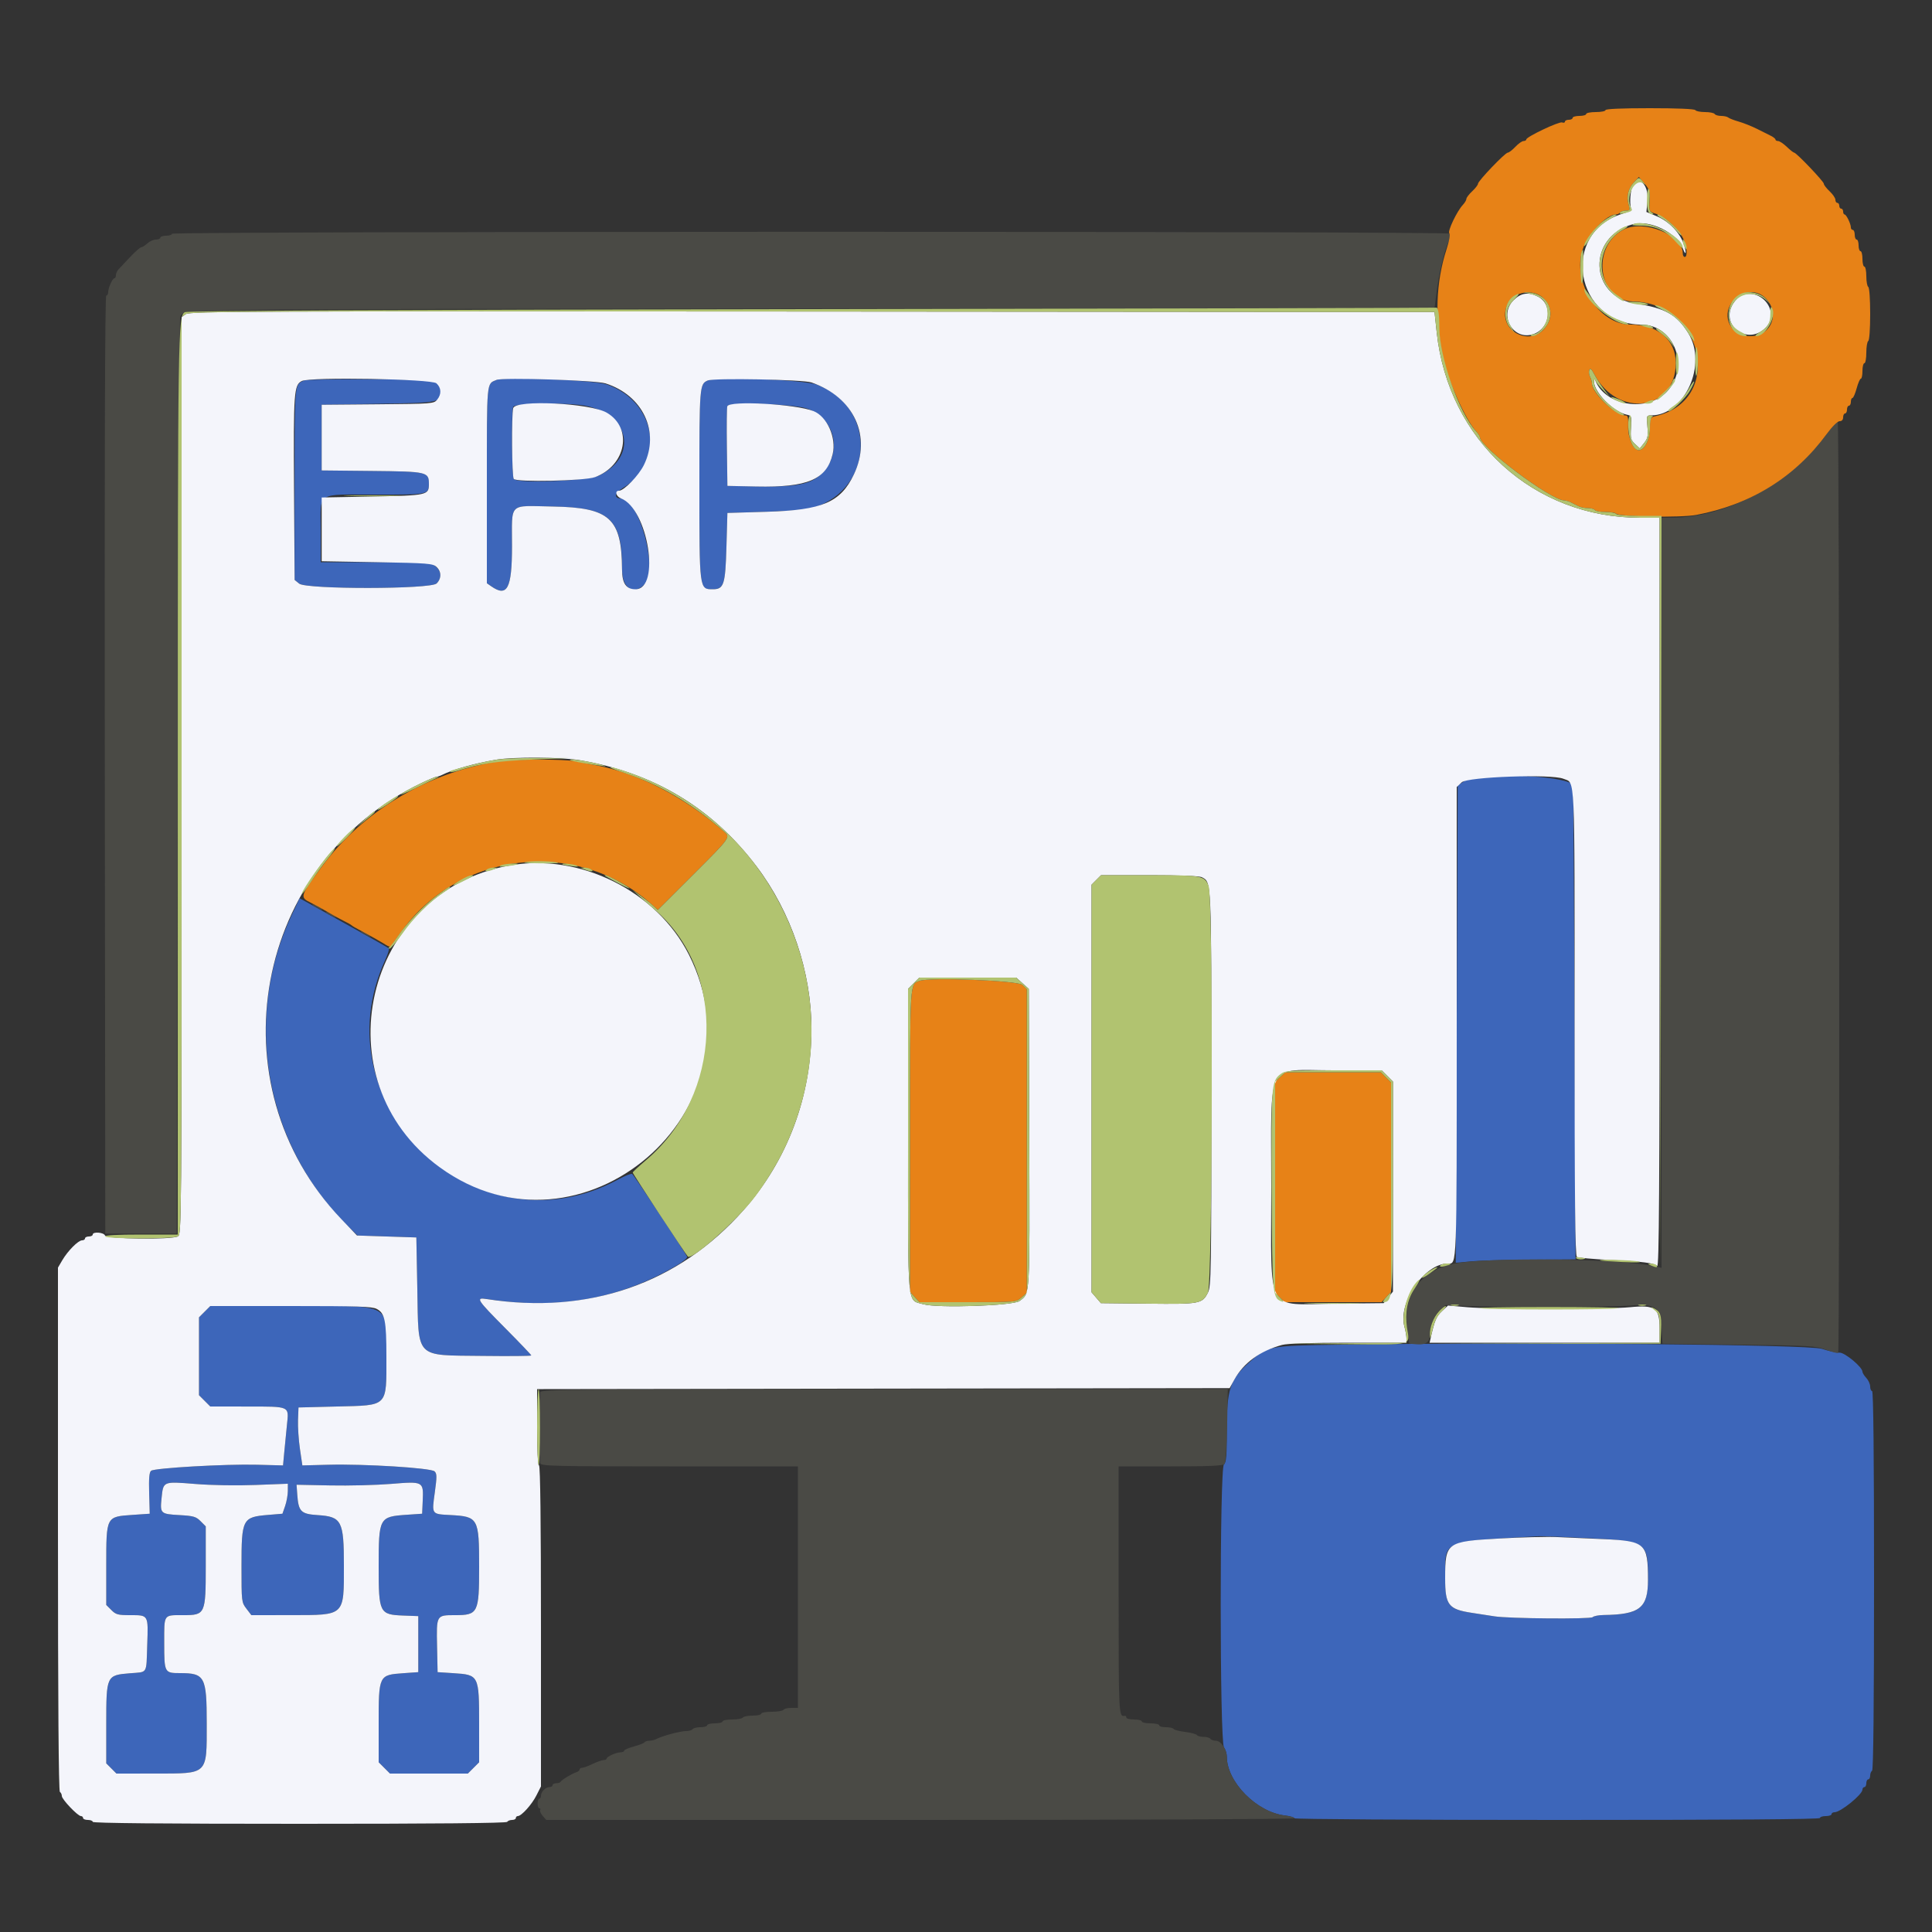 <?xml version="1.0" encoding="UTF-8"?>
<svg xmlns="http://www.w3.org/2000/svg" xmlns:xlink="http://www.w3.org/1999/xlink" id="svg" version="1.1" width="400" height="400" viewBox="0, 0, 400,400">
  <rect x="0" y="0" width="400" height="400" fill="#333333" stroke="none"/>
  <g id="svgg">
    <path id="path0" d="M62.986 78.772 C 60.953 79.617,61.000 79.111,61.000 100.297 L 61.000 120.071 61.944 120.835 C 63.440 122.046,89.186 122.014,90.400 120.800 C 91.516 119.684,91.413 118.225,90.146 117.229 C 89.136 116.435,88.619 116.400,77.746 116.400 L 66.400 116.400 66.400 109.814 C 66.400 101.643,65.220 102.400,77.960 102.400 C 88.964 102.400,88.800 102.438,88.800 99.888 C 88.800 97.735,88.246 97.623,76.976 97.507 L 66.600 97.400 66.600 90.600 L 66.600 83.800 78.333 83.600 C 91.129 83.382,91.200 83.367,91.200 80.986 C 91.200 78.698,90.668 78.607,76.659 78.517 C 69.586 78.472,63.434 78.587,62.986 78.772 M102.800 78.655 C 100.706 79.527,100.800 78.500,100.800 100.439 L 100.800 120.755 101.689 121.377 C 105.030 123.717,105.999 121.860,106.006 113.100 C 106.014 103.832,105.113 104.711,114.443 104.869 C 126.291 105.069,128.800 107.352,128.800 117.933 C 128.800 121.749,131.130 123.306,133.418 121.018 C 136.383 118.054,132.325 103.205,128.549 103.200 C 127.061 103.199,127.245 102.050,128.888 101.083 C 137.907 95.778,135.951 83.113,125.567 79.580 C 122.985 78.702,104.492 77.950,102.800 78.655 M146.526 78.776 C 144.836 79.509,144.800 79.955,144.800 100.320 C 144.800 121.929,144.808 122.000,147.385 122.000 C 149.880 122.000,150.181 121.134,150.400 113.336 L 150.600 106.200 158.600 105.950 C 164.075 105.778,167.202 105.506,168.507 105.087 C 181.132 101.030,181.521 84.242,169.097 79.631 C 166.349 78.611,148.468 77.933,146.526 78.776 M121.280 84.025 C 130.440 85.864,132.106 94.567,124.043 98.454 C 121.709 99.579,106.998 100.157,106.360 99.148 C 105.969 98.532,105.865 85.217,106.243 84.233 C 106.538 83.464,117.715 83.310,121.280 84.025 M167.129 84.603 C 172.425 86.438,174.330 92.669,170.950 97.101 C 168.642 100.127,165.821 100.859,157.043 100.710 L 150.600 100.600 150.491 92.611 C 150.431 88.217,150.477 84.375,150.594 84.072 C 150.932 83.190,164.289 83.619,167.129 84.603 M303.159 161.716 L 301.800 162.632 301.600 212.016 C 301.490 239.177,301.400 261.417,301.400 261.439 C 301.400 261.460,302.750 261.337,304.400 261.164 C 306.050 260.992,311.630 260.825,316.800 260.793 L 326.200 260.735 325.994 211.667 C 325.880 184.680,325.745 162.552,325.694 162.494 C 323.881 160.446,305.962 159.827,303.159 161.716 M60.460 189.288 C 50.150 210.988,54.901 237.227,72.177 254.000 L 74.031 255.800 80.116 256.000 L 86.200 256.200 86.400 266.800 C 86.677 281.504,85.753 280.550,99.900 280.725 C 105.455 280.794,110.000 280.752,110.000 280.633 C 110.000 280.513,107.570 277.969,104.600 274.978 C 98.636 268.973,98.387 268.568,100.900 268.960 C 115.555 271.244,128.525 268.914,140.308 261.879 C 141.468 261.187,142.346 260.435,142.258 260.208 C 141.960 259.430,131.252 243.279,130.884 243.052 C 130.682 242.927,129.365 243.449,127.958 244.211 C 98.758 260.031,65.839 228.895,79.797 198.657 C 80.319 197.526,80.623 196.486,80.473 196.346 C 80.323 196.206,77.680 194.691,74.600 192.979 C 71.520 191.268,68.370 189.511,67.600 189.075 C 66.830 188.639,65.263 187.763,64.117 187.129 L 62.034 185.977 60.460 189.288 M42.369 271.569 L 41.200 272.738 41.200 280.800 L 41.200 288.862 42.369 290.031 L 43.538 291.200 51.069 291.206 C 60.206 291.214,59.815 291.032,59.404 295.062 C 59.228 296.788,58.975 299.370,58.842 300.800 L 58.600 303.400 53.200 303.260 C 46.688 303.091,32.005 303.929,31.282 304.511 C 30.903 304.816,30.796 306.060,30.882 309.164 L 31.000 313.400 27.428 313.644 C 21.951 314.018,22.000 313.923,22.000 324.168 L 22.000 332.291 23.055 333.345 C 23.998 334.289,24.412 334.400,26.975 334.400 C 30.764 334.400,30.701 334.291,30.485 340.514 C 30.269 346.764,30.655 346.125,26.906 346.432 C 22.032 346.830,22.000 346.900,22.000 356.968 L 22.000 365.091 23.055 366.145 L 24.109 367.200 32.155 367.191 C 43.173 367.179,42.800 367.543,42.800 356.806 C 42.800 347.122,42.415 346.400,37.254 346.400 C 34.050 346.400,34.000 346.303,34.000 340.163 C 34.000 334.093,33.789 334.400,37.963 334.400 C 42.506 334.400,42.600 334.193,42.600 324.177 L 42.600 316.018 41.526 314.944 C 40.576 313.994,40.071 313.849,37.126 313.682 C 33.239 313.462,33.125 313.354,33.448 310.200 C 33.811 306.651,33.695 306.700,40.426 307.238 C 43.851 307.512,48.926 307.597,52.900 307.445 L 59.600 307.190 59.594 308.695 C 59.591 309.523,59.338 310.920,59.033 311.800 L 58.477 313.400 55.520 313.646 C 50.189 314.088,50.000 314.453,50.000 324.281 C 50.000 331.644,50.011 331.739,51.020 333.062 L 52.041 334.400 60.320 334.391 C 71.477 334.379,71.200 334.639,71.200 324.168 C 71.200 314.857,70.759 314.006,65.768 313.685 C 62.293 313.462,61.795 312.958,61.542 309.400 L 61.400 307.400 68.400 307.541 C 72.250 307.618,77.917 307.476,80.994 307.225 C 87.684 306.679,87.699 306.687,87.516 310.798 L 87.400 313.400 84.200 313.619 C 78.496 314.010,78.400 314.188,78.400 324.395 C 78.400 333.956,78.573 334.296,83.522 334.484 L 86.600 334.600 86.600 340.400 L 86.600 346.200 83.445 346.423 C 78.437 346.778,78.400 346.855,78.400 356.853 L 78.400 364.862 79.569 366.031 L 80.738 367.200 88.800 367.200 L 96.862 367.200 98.031 366.031 L 99.200 364.862 99.198 356.931 C 99.195 346.856,99.145 346.755,93.952 346.418 L 90.600 346.200 90.488 340.855 C 90.352 334.357,90.327 334.400,94.213 334.400 C 98.977 334.400,99.200 333.953,99.200 324.388 C 99.200 314.314,99.019 313.986,93.292 313.677 C 89.283 313.461,89.387 313.612,90.027 308.952 C 90.471 305.717,90.464 305.096,89.973 304.629 C 89.231 303.922,75.520 303.069,68.000 303.262 L 62.600 303.400 62.101 300.000 C 61.826 298.130,61.646 295.430,61.701 294.000 L 61.800 291.400 69.800 291.200 C 80.441 290.934,80.000 291.381,80.000 280.873 C 80.000 269.524,81.657 270.400,60.189 270.400 L 43.538 270.400 42.369 271.569 M277.800 278.400 C 262.357 278.627,262.487 278.601,258.411 282.266 C 254.689 285.613,254.000 287.728,254.000 295.815 C 254.000 301.449,253.891 302.793,253.400 303.200 C 252.505 303.943,252.517 360.592,253.413 361.776 C 253.736 362.204,254.000 363.052,254.000 363.661 C 254.000 368.929,260.153 375.182,266.020 375.877 C 267.109 376.006,268.000 376.266,268.000 376.456 C 268.000 376.646,292.269 376.800,322.400 376.800 C 358.400 376.800,376.800 376.665,376.800 376.400 C 376.800 376.180,377.340 376.000,378.000 376.000 C 378.660 376.000,379.200 375.820,379.200 375.600 C 379.200 375.380,379.487 375.200,379.838 375.200 C 381.080 375.200,385.600 371.530,385.600 370.522 C 385.600 370.235,385.780 370.000,386.000 370.000 C 386.220 370.000,386.400 369.640,386.400 369.200 C 386.400 368.760,386.580 368.400,386.800 368.400 C 387.020 368.400,387.200 368.051,387.200 367.624 C 387.200 367.197,387.380 366.736,387.600 366.600 C 387.862 366.438,388.000 352.863,388.000 327.176 C 388.000 301.325,387.864 288.000,387.600 288.000 C 387.380 288.000,387.200 287.584,387.200 287.075 C 387.200 286.567,386.840 285.764,386.400 285.292 C 385.960 284.820,385.600 284.239,385.600 284.002 C 385.600 283.045,381.934 279.993,380.860 280.055 C 380.277 280.089,378.630 279.732,377.200 279.261 C 374.452 278.356,315.521 277.845,277.800 278.400 M328.800 318.454 C 340.987 319.078,341.200 319.220,341.200 326.728 C 341.200 332.965,339.625 334.272,331.980 334.375 C 330.979 334.389,329.973 334.587,329.745 334.815 C 329.300 335.260,312.315 335.117,309.400 334.643 C 308.520 334.500,306.450 334.181,304.800 333.933 C 299.802 333.183,299.200 332.373,299.200 326.400 C 299.200 318.801,298.300 319.188,318.600 318.060 C 319.260 318.023,323.850 318.201,328.800 318.454 " stroke="none" fill="#3d66ba" fill-rule="evenodd"></path>
    <path id="path1" d="M35.600 48.402 C 35.600 48.621,35.060 48.800,34.400 48.800 C 33.740 48.800,33.200 48.980,33.200 49.200 C 33.200 49.420,32.784 49.600,32.275 49.600 C 31.767 49.600,30.964 49.960,30.492 50.400 C 30.020 50.840,29.453 51.200,29.233 51.200 C 29.013 51.200,27.970 52.118,26.916 53.239 C 25.862 54.361,24.775 55.518,24.500 55.811 C 24.225 56.103,24.000 56.626,24.000 56.971 C 24.000 57.317,23.865 57.601,23.700 57.603 C 23.294 57.607,22.400 59.586,22.400 60.480 C 22.400 60.876,22.220 61.200,21.999 61.200 C 21.732 61.200,21.632 93.635,21.699 158.300 L 21.800 255.400 29.200 255.400 L 36.600 255.400 36.800 160.800 C 36.910 108.770,37.145 65.910,37.321 65.556 C 38.122 63.951,34.890 63.992,168.200 63.894 L 297.000 63.800 297.435 60.400 C 297.902 56.751,298.959 52.275,299.866 50.105 C 300.174 49.368,300.319 48.592,300.188 48.381 C 299.856 47.844,35.600 47.865,35.600 48.402 M378.218 89.836 C 370.716 100.055,357.587 107.149,346.100 107.192 L 344.000 107.200 344.000 184.847 L 344.000 262.493 342.900 262.236 C 335.560 260.516,306.538 260.205,300.400 261.780 C 293.631 263.517,290.355 268.466,291.384 275.400 L 291.800 278.200 293.328 278.326 C 295.133 278.474,296.000 277.881,296.000 276.497 C 296.000 274.681,296.895 272.459,298.085 271.320 L 299.256 270.200 304.128 270.400 C 311.455 270.701,333.296 270.640,337.452 270.308 C 342.787 269.881,343.720 270.552,344.000 275.014 L 344.200 278.200 360.000 278.400 C 374.930 278.589,375.925 278.647,378.073 279.460 C 379.323 279.933,380.448 280.218,380.573 280.094 C 380.932 279.734,380.837 87.200,380.477 87.200 C 380.300 87.200,379.283 88.386,378.218 89.836 M65.346 187.802 C 66.805 188.563,67.175 188.568,66.176 187.813 C 65.749 187.490,65.130 187.221,64.800 187.215 C 64.470 187.210,64.716 187.474,65.346 187.802 M68.146 189.402 C 69.605 190.163,69.975 190.168,68.976 189.413 C 68.549 189.090,67.930 188.821,67.600 188.815 C 67.270 188.810,67.516 189.074,68.146 189.402 M75.346 193.402 C 76.805 194.163,77.175 194.168,76.176 193.413 C 75.749 193.090,75.130 192.821,74.800 192.815 C 74.470 192.810,74.716 193.074,75.346 193.402 M111.843 288.233 C 111.709 288.581,111.600 291.896,111.600 295.600 C 111.600 299.304,111.709 302.619,111.843 302.967 C 112.061 303.535,114.795 303.600,138.643 303.600 L 165.200 303.600 165.200 328.600 L 165.200 353.600 163.824 353.600 C 163.067 353.600,162.336 353.780,162.200 354.000 C 162.064 354.220,160.973 354.400,159.776 354.400 C 158.579 354.400,157.600 354.580,157.600 354.800 C 157.600 355.020,156.801 355.200,155.824 355.200 C 154.847 355.200,153.936 355.380,153.800 355.600 C 153.664 355.820,152.663 356.000,151.576 356.000 C 150.489 356.000,149.600 356.180,149.600 356.400 C 149.600 356.620,148.880 356.800,148.000 356.800 C 147.120 356.800,146.400 356.980,146.400 357.200 C 146.400 357.420,145.781 357.600,145.024 357.600 C 144.267 357.600,143.536 357.780,143.400 358.000 C 143.264 358.220,142.644 358.400,142.022 358.400 C 140.855 358.400,137.130 359.397,135.905 360.037 C 135.523 360.237,134.859 360.400,134.429 360.400 C 133.999 360.400,133.558 360.544,133.449 360.721 C 133.340 360.897,132.339 361.290,131.225 361.593 C 130.111 361.896,129.200 362.292,129.200 362.472 C 129.200 362.653,128.876 362.800,128.480 362.800 C 127.586 362.800,125.607 363.694,125.603 364.100 C 125.601 364.265,125.321 364.400,124.981 364.400 C 124.640 364.400,123.616 364.760,122.706 365.200 C 121.795 365.640,120.814 366.000,120.525 366.000 C 120.236 366.000,120.000 366.159,120.000 366.353 C 120.000 366.548,119.685 366.807,119.300 366.929 C 118.364 367.225,116.234 368.524,116.067 368.900 C 115.993 369.065,115.588 369.200,115.167 369.200 C 114.745 369.200,114.400 369.380,114.400 369.600 C 114.400 369.820,114.117 370.000,113.771 370.000 C 112.963 370.000,112.000 370.963,112.000 371.771 C 112.000 372.117,111.843 372.400,111.650 372.400 C 111.458 372.400,111.300 372.850,111.300 373.400 C 111.300 373.950,111.468 374.400,111.674 374.400 C 111.879 374.400,111.950 374.557,111.832 374.748 C 111.713 374.940,111.949 375.480,112.355 375.948 L 113.094 376.800 190.547 376.800 C 233.559 376.800,268.000 376.647,268.000 376.456 C 268.000 376.266,267.109 376.006,266.020 375.877 C 260.202 375.188,254.000 368.929,254.000 363.747 C 254.000 362.205,252.779 360.400,251.737 360.400 C 251.248 360.400,250.736 360.220,250.600 360.000 C 250.464 359.780,249.834 359.600,249.200 359.600 C 248.566 359.600,247.944 359.433,247.817 359.228 C 247.691 359.023,246.598 358.732,245.388 358.581 C 244.179 358.430,243.091 358.148,242.971 357.953 C 242.851 357.759,242.133 357.600,241.376 357.600 C 240.619 357.600,240.000 357.420,240.000 357.200 C 240.000 356.980,239.190 356.800,238.200 356.800 C 237.210 356.800,236.400 356.620,236.400 356.400 C 236.400 356.180,235.680 356.000,234.800 356.000 C 233.920 356.000,233.200 355.820,233.200 355.600 C 233.200 355.380,233.065 355.221,232.900 355.247 C 231.599 355.453,231.600 355.478,231.600 329.400 L 231.600 303.600 242.351 303.600 C 250.476 303.600,253.204 303.478,253.518 303.099 C 253.762 302.805,253.989 299.495,254.067 295.099 L 254.200 287.599 183.143 287.600 C 118.717 287.600,112.063 287.659,111.843 288.233 " stroke="none" fill="#4a4a45" fill-rule="evenodd"></path>
    <path id="path2" d="M332.400 22.800 C 332.400 23.020,331.500 23.200,330.400 23.200 C 329.300 23.200,328.400 23.380,328.400 23.600 C 328.400 23.820,327.770 24.000,327.000 24.000 C 326.230 24.000,325.600 24.180,325.600 24.400 C 325.600 24.620,325.240 24.800,324.800 24.800 C 324.360 24.800,324.000 24.974,324.000 25.187 C 324.000 25.401,323.738 25.474,323.418 25.351 C 322.789 25.110,316.000 28.334,316.000 28.873 C 316.000 29.053,315.745 29.200,315.434 29.200 C 315.123 29.200,314.358 29.740,313.735 30.400 C 313.112 31.060,312.409 31.600,312.172 31.600 C 311.621 31.600,306.000 37.473,306.000 38.048 C 306.000 38.285,305.460 38.983,304.800 39.600 C 304.140 40.217,303.600 40.926,303.600 41.177 C 303.600 41.428,303.268 41.990,302.862 42.425 C 301.628 43.750,299.655 47.895,300.064 48.304 C 300.293 48.533,300.069 49.814,299.481 51.638 C 297.275 58.482,297.025 65.894,298.726 74.000 C 299.690 78.593,303.478 87.014,305.609 89.301 C 306.044 89.769,306.400 90.318,306.400 90.523 C 306.400 92.543,321.150 103.600,323.846 103.600 C 324.157 103.600,324.768 103.780,325.205 104.000 C 325.642 104.220,326.358 104.580,326.795 104.800 C 327.232 105.020,328.121 105.200,328.771 105.200 C 329.421 105.200,330.064 105.380,330.200 105.600 C 330.336 105.820,331.326 106.000,332.400 106.000 C 333.474 106.000,334.446 106.151,334.561 106.336 C 334.972 107.002,347.980 107.216,351.200 106.609 C 362.472 104.487,371.641 98.795,378.218 89.836 C 379.365 88.275,380.449 87.200,380.877 87.200 C 381.333 87.200,381.600 86.905,381.600 86.400 C 381.600 85.960,381.780 85.600,382.000 85.600 C 382.220 85.600,382.400 85.240,382.400 84.800 C 382.400 84.360,382.580 84.000,382.800 84.000 C 383.020 84.000,383.200 83.640,383.200 83.200 C 383.200 82.760,383.347 82.400,383.528 82.400 C 383.708 82.400,384.100 81.500,384.400 80.400 C 384.700 79.300,385.092 78.400,385.272 78.400 C 385.453 78.400,385.600 77.680,385.600 76.800 C 385.600 75.920,385.780 75.200,386.000 75.200 C 386.220 75.200,386.400 74.221,386.400 73.024 C 386.400 71.827,386.580 70.736,386.800 70.600 C 387.034 70.455,387.200 68.137,387.200 65.000 C 387.200 61.863,387.034 59.545,386.800 59.400 C 386.580 59.264,386.400 58.263,386.400 57.176 C 386.400 56.089,386.220 55.200,386.000 55.200 C 385.780 55.200,385.600 54.480,385.600 53.600 C 385.600 52.720,385.420 52.000,385.200 52.000 C 384.980 52.000,384.800 51.460,384.800 50.800 C 384.800 50.140,384.620 49.600,384.400 49.600 C 384.180 49.600,384.000 49.150,384.000 48.600 C 384.000 48.050,383.820 47.600,383.600 47.600 C 383.380 47.600,383.200 47.366,383.200 47.080 C 383.200 46.344,382.259 44.407,381.900 44.403 C 381.735 44.401,381.600 44.130,381.600 43.800 C 381.600 43.470,381.420 43.200,381.200 43.200 C 380.980 43.200,380.800 42.930,380.800 42.600 C 380.800 42.270,380.620 42.000,380.400 42.000 C 380.180 42.000,380.000 41.712,380.000 41.360 C 380.000 41.009,379.460 40.217,378.800 39.600 C 378.140 38.983,377.600 38.280,377.600 38.036 C 377.600 37.566,371.906 31.600,371.457 31.600 C 371.312 31.600,370.628 31.060,369.937 30.400 C 369.246 29.740,368.438 29.200,368.141 29.200 C 367.843 29.200,367.599 29.065,367.597 28.900 C 367.595 28.735,367.190 28.397,366.697 28.149 C 366.204 27.900,364.897 27.245,363.793 26.693 C 362.689 26.140,360.979 25.458,359.993 25.176 C 359.007 24.895,358.029 24.515,357.820 24.333 C 357.611 24.150,356.947 24.000,356.344 24.000 C 355.741 24.000,355.136 23.820,355.000 23.600 C 354.864 23.380,353.964 23.200,353.000 23.200 C 352.036 23.200,351.136 23.020,351.000 22.800 C 350.847 22.552,347.263 22.400,341.576 22.400 C 335.725 22.400,332.400 22.545,332.400 22.800 M341.524 41.600 C 341.400 43.798,341.401 43.799,342.800 44.251 C 344.664 44.852,347.434 47.306,348.411 49.222 C 349.245 50.856,349.474 53.200,348.800 53.200 C 348.580 53.200,348.400 52.865,348.400 52.456 C 348.400 48.638,340.322 45.388,336.149 47.528 C 329.393 50.992,330.795 62.259,338.000 62.401 C 352.938 62.695,356.952 82.994,342.700 86.170 C 341.657 86.403,341.600 86.533,341.600 88.708 C 341.599 90.992,340.459 93.200,339.281 93.200 C 338.172 93.200,337.033 90.655,337.098 88.321 C 337.152 86.349,337.056 86.000,336.459 86.000 C 334.466 86.000,329.600 81.319,329.600 79.402 C 329.600 79.042,329.421 78.412,329.201 78.003 C 328.982 77.593,328.913 76.971,329.047 76.621 C 329.231 76.142,329.490 76.358,330.089 77.492 C 334.934 86.661,346.937 85.030,346.950 75.200 C 346.957 70.338,343.276 67.213,337.523 67.196 C 330.983 67.177,325.398 58.337,327.687 51.628 C 328.769 48.459,332.622 44.400,334.548 44.400 C 334.881 44.400,335.264 44.220,335.400 44.000 C 335.536 43.780,336.074 43.600,336.596 43.600 C 337.466 43.600,337.515 43.498,337.189 42.363 C 336.705 40.673,337.102 39.022,338.307 37.723 L 339.316 36.634 340.482 38.017 C 341.511 39.238,341.633 39.658,341.524 41.600 M319.446 61.643 C 321.111 63.207,321.462 65.224,320.400 67.115 C 317.332 72.573,309.350 68.311,312.226 62.750 C 313.456 60.370,317.441 59.760,319.446 61.643 M365.407 61.607 C 368.654 64.657,366.809 69.600,362.424 69.600 C 358.427 69.600,356.290 65.594,358.642 62.509 C 360.401 60.204,363.477 59.793,365.407 61.607 M102.800 157.675 C 88.217 160.131,75.079 168.014,66.689 179.344 C 62.053 185.606,62.007 185.757,64.400 186.925 C 65.170 187.300,66.700 188.144,67.800 188.800 C 68.900 189.456,70.430 190.300,71.200 190.675 C 71.970 191.051,72.690 191.458,72.800 191.579 C 72.910 191.701,73.720 192.177,74.600 192.638 C 76.412 193.588,78.688 194.873,79.927 195.647 C 80.387 195.935,80.828 196.087,80.907 195.985 C 80.986 195.883,81.873 194.630,82.879 193.200 C 94.834 176.209,119.196 173.367,134.800 187.142 L 136.200 188.378 143.500 181.093 C 151.345 173.264,151.278 173.360,149.836 172.106 C 141.660 164.998,132.398 160.187,123.600 158.479 C 122.390 158.244,120.441 157.860,119.269 157.626 C 116.732 157.119,105.915 157.151,102.800 157.675 M190.400 203.070 C 188.339 203.848,188.418 202.516,188.409 236.242 L 188.400 267.483 189.381 268.542 L 190.362 269.600 200.359 269.600 C 210.350 269.600,210.356 269.599,211.478 268.635 L 212.600 267.669 212.600 236.246 L 212.600 204.822 211.690 203.911 C 210.794 203.015,192.464 202.291,190.400 203.070 M265.058 222.981 L 264.000 223.962 264.000 245.799 L 264.000 267.636 264.982 268.618 L 265.964 269.600 276.001 269.600 L 286.038 269.600 287.019 268.542 L 288.000 267.483 288.000 245.796 L 288.000 224.109 286.945 223.055 L 285.891 222.000 276.004 222.000 L 266.117 222.000 265.058 222.981 " stroke="none" fill="#e78217" fill-rule="evenodd"></path>
    <path id="path3" d="M338.063 38.448 C 337.574 39.230,337.352 41.863,337.667 43.143 C 337.752 43.488,337.127 43.887,335.945 44.242 C 322.843 48.171,326.072 67.110,339.862 67.211 C 346.667 67.261,349.950 76.031,345.070 81.126 C 340.964 85.414,332.373 84.042,330.287 78.765 C 330.132 78.375,330.053 78.436,330.032 78.965 C 329.942 81.126,334.044 85.295,336.817 85.860 C 337.795 86.059,337.828 86.160,337.679 88.533 C 337.541 90.746,337.626 91.095,338.514 91.924 L 339.504 92.849 340.394 91.724 C 341.154 90.766,341.255 90.260,341.080 88.300 C 340.883 86.078,340.909 86.000,341.842 86.000 C 348.807 86.000,353.563 75.469,349.535 68.965 C 347.159 65.128,344.718 63.760,338.647 62.861 C 328.977 61.430,328.543 49.012,338.072 46.421 C 341.628 45.454,347.177 48.183,348.448 51.525 C 349.058 53.130,349.212 52.310,348.625 50.585 C 347.803 48.172,345.537 45.816,343.043 44.783 L 340.870 43.882 341.090 41.754 C 341.435 38.410,339.445 36.236,338.063 38.448 M313.360 62.160 C 310.228 65.292,313.277 70.561,317.428 69.191 C 320.969 68.022,321.594 63.052,318.408 61.404 C 316.456 60.395,314.891 60.629,313.360 62.160 M360.503 61.191 C 360.009 61.401,359.245 62.164,358.804 62.886 C 356.023 67.447,361.947 71.688,365.627 67.771 C 368.620 64.585,364.616 59.443,360.503 61.191 M38.490 65.022 L 37.600 65.645 37.600 160.609 C 37.600 254.087,37.588 255.578,36.826 255.986 C 35.501 256.695,22.024 256.529,21.745 255.800 C 21.489 255.135,19.200 254.955,19.200 255.600 C 19.200 255.820,18.840 256.000,18.400 256.000 C 17.960 256.000,17.600 256.180,17.600 256.400 C 17.600 256.620,17.324 256.800,16.987 256.800 C 16.195 256.800,14.038 258.973,12.894 260.923 L 12.000 262.446 12.000 316.599 C 12.000 352.270,12.137 370.837,12.400 371.000 C 12.620 371.136,12.800 371.515,12.800 371.842 C 12.800 372.534,16.098 376.000,16.756 376.000 C 17.000 376.000,17.200 376.180,17.200 376.400 C 17.200 376.620,17.650 376.800,18.200 376.800 C 18.750 376.800,19.200 376.980,19.200 377.200 C 19.200 377.464,33.725 377.600,61.976 377.600 C 90.063 377.600,104.838 377.463,105.000 377.200 C 105.136 376.980,105.597 376.800,106.024 376.800 C 106.451 376.800,106.800 376.620,106.800 376.400 C 106.800 376.180,106.982 376.000,107.204 376.000 C 107.953 376.000,110.093 373.630,111.050 371.741 L 112.000 369.864 112.000 336.756 C 112.000 315.115,111.861 303.562,111.600 303.400 C 111.356 303.249,111.200 300.130,111.200 295.377 L 111.200 287.602 182.892 287.501 L 254.584 287.400 255.557 285.636 C 257.473 282.163,260.860 279.702,265.446 278.450 C 266.495 278.163,271.468 278.000,279.146 278.000 L 291.200 278.000 291.198 277.100 C 291.197 276.605,291.006 275.516,290.774 274.680 C 289.386 269.682,294.937 261.600,299.758 261.600 C 301.670 261.600,301.600 263.505,301.600 211.790 L 301.600 162.939 302.631 161.970 C 303.846 160.828,321.235 160.220,323.682 161.234 C 326.157 162.259,326.000 158.845,326.000 211.665 C 326.000 248.454,326.113 260.023,326.474 260.246 C 326.735 260.407,329.840 260.684,333.374 260.861 C 340.253 261.206,342.308 261.467,343.100 262.099 C 343.500 262.418,343.600 246.914,343.600 184.849 L 343.600 107.200 339.643 107.200 C 317.495 107.200,299.874 91.162,297.454 68.800 L 297.000 64.600 168.190 64.499 C 52.095 64.409,39.292 64.460,38.490 65.022 M90.359 79.362 C 91.383 80.290,91.439 81.623,90.500 82.757 C 89.821 83.578,89.460 83.605,78.200 83.701 L 66.600 83.800 66.600 90.600 L 66.600 97.400 76.976 97.507 C 88.502 97.626,88.800 97.694,88.800 100.213 C 88.800 102.514,88.499 102.580,77.039 102.800 L 66.600 103.000 66.600 109.600 L 66.600 116.200 78.059 116.400 C 88.605 116.584,89.584 116.661,90.359 117.362 C 91.419 118.322,91.436 119.764,90.400 120.800 C 89.186 122.014,63.440 122.046,61.944 120.836 L 61.000 120.071 60.878 101.136 C 60.750 81.194,60.859 79.686,62.497 78.881 C 64.264 78.013,89.347 78.446,90.359 79.362 M125.366 79.376 C 133.105 81.839,136.670 89.414,133.315 96.266 C 132.242 98.457,129.195 101.600,128.144 101.600 C 127.229 101.600,127.540 102.797,128.555 103.183 C 134.168 105.317,136.842 122.000,131.571 122.000 C 129.626 122.000,128.802 120.788,128.785 117.900 C 128.723 107.305,126.262 105.069,114.443 104.869 C 105.113 104.711,106.014 103.832,106.006 113.100 C 105.999 121.860,105.030 123.717,101.689 121.377 L 100.800 120.755 100.800 100.439 C 100.800 78.500,100.706 79.526,102.800 78.655 C 104.104 78.112,123.326 78.726,125.366 79.376 M168.000 79.183 C 176.826 82.240,180.552 90.338,176.774 98.254 C 174.031 104.002,170.275 105.611,158.800 105.954 L 150.600 106.200 150.400 113.259 C 150.179 121.059,149.874 122.000,147.567 122.000 C 144.778 122.000,144.800 122.174,144.800 100.320 C 144.800 79.955,144.836 79.507,146.526 78.778 C 147.795 78.230,166.254 78.578,168.000 79.183 M106.252 84.500 C 105.877 85.901,105.970 98.533,106.360 99.149 C 106.824 99.881,121.084 99.571,123.200 98.784 C 129.653 96.382,131.069 88.621,125.633 85.447 C 122.213 83.449,106.736 82.693,106.252 84.500 M150.579 84.111 C 150.471 84.392,150.431 88.217,150.491 92.611 L 150.600 100.600 156.600 100.726 C 167.208 100.948,171.133 99.279,172.398 94.009 C 173.205 90.643,171.250 86.245,168.446 85.119 C 164.798 83.655,151.051 82.880,150.579 84.111 M120.000 157.386 C 135.314 159.961,147.437 167.238,156.632 179.374 C 163.809 188.846,168.000 201.243,168.000 213.002 C 168.000 226.982,163.040 240.234,153.961 250.515 C 140.464 265.798,121.835 272.245,100.700 268.947 C 98.423 268.591,98.732 269.069,104.600 274.978 C 107.570 277.969,110.000 280.513,110.000 280.633 C 110.000 280.752,105.455 280.794,99.900 280.725 C 85.753 280.550,86.677 281.504,86.400 266.800 L 86.200 256.200 80.058 256.000 L 73.916 255.800 70.658 252.387 C 44.071 224.537,52.541 178.627,87.318 162.092 C 88.813 161.382,90.210 160.800,90.423 160.800 C 90.636 160.800,91.123 160.641,91.505 160.447 C 93.729 159.316,98.292 158.034,102.800 157.275 C 106.299 156.686,116.220 156.750,120.000 157.386 M105.492 179.191 C 75.253 184.661,66.248 223.666,91.063 241.692 C 120.264 262.903,158.890 229.947,142.643 197.684 C 135.995 184.485,120.065 176.554,105.492 179.191 M248.860 181.632 C 250.834 182.689,250.800 181.921,250.799 225.487 C 250.799 263.448,250.751 266.294,250.099 267.594 C 248.921 269.943,248.467 270.028,237.665 269.908 L 227.929 269.800 226.965 268.678 L 226.000 267.555 226.000 225.360 L 226.000 183.164 226.982 182.182 L 227.964 181.200 238.008 181.200 C 244.438 181.200,248.343 181.356,248.860 181.632 M211.694 203.567 L 213.000 204.734 213.098 235.667 C 213.204 269.001,213.281 267.719,211.072 269.361 C 209.737 270.353,194.005 270.871,191.121 270.018 C 187.769 269.026,188.000 271.539,188.000 236.115 L 188.000 204.738 189.169 203.569 L 190.338 202.400 200.363 202.400 L 210.387 202.400 211.694 203.567 M287.231 222.769 L 288.400 223.938 288.398 245.669 L 288.396 267.400 287.437 268.600 L 286.477 269.800 276.538 269.905 C 261.799 270.060,263.201 272.586,263.201 245.887 C 263.200 219.025,261.830 221.600,276.120 221.600 L 286.062 221.600 287.231 222.769 M77.976 270.988 C 79.689 271.873,80.000 273.393,80.000 280.873 C 80.000 291.381,80.441 290.934,69.800 291.200 L 61.800 291.400 61.701 294.000 C 61.646 295.430,61.826 298.130,62.101 300.000 L 62.600 303.400 68.000 303.262 C 75.520 303.069,89.231 303.922,89.973 304.629 C 90.464 305.096,90.471 305.717,90.027 308.952 C 89.387 313.612,89.283 313.461,93.292 313.677 C 99.019 313.986,99.200 314.314,99.200 324.388 C 99.200 333.953,98.977 334.400,94.213 334.400 C 90.327 334.400,90.352 334.357,90.488 340.855 L 90.600 346.200 93.952 346.418 C 99.145 346.755,99.195 346.856,99.198 356.931 L 99.200 364.862 98.031 366.031 L 96.862 367.200 88.800 367.200 L 80.738 367.200 79.569 366.031 L 78.400 364.862 78.400 356.853 C 78.400 346.855,78.437 346.778,83.445 346.423 L 86.600 346.200 86.600 340.400 L 86.600 334.600 83.522 334.484 C 78.573 334.296,78.400 333.956,78.400 324.395 C 78.400 314.188,78.496 314.010,84.200 313.619 L 87.400 313.400 87.516 310.798 C 87.699 306.687,87.684 306.679,80.994 307.225 C 77.917 307.476,72.250 307.618,68.400 307.541 L 61.400 307.400 61.542 309.400 C 61.795 312.958,62.293 313.462,65.768 313.685 C 70.759 314.006,71.200 314.857,71.200 324.168 C 71.200 334.639,71.477 334.379,60.320 334.391 L 52.041 334.400 51.020 333.062 C 50.011 331.739,50.000 331.644,50.000 324.281 C 50.000 314.453,50.189 314.088,55.520 313.646 L 58.477 313.400 59.033 311.800 C 59.338 310.920,59.591 309.523,59.594 308.695 L 59.600 307.190 52.900 307.445 C 48.926 307.597,43.851 307.512,40.426 307.238 C 33.695 306.700,33.811 306.651,33.448 310.200 C 33.125 313.354,33.239 313.462,37.126 313.682 C 40.071 313.849,40.576 313.994,41.526 314.944 L 42.600 316.018 42.600 324.177 C 42.600 334.193,42.506 334.400,37.963 334.400 C 33.789 334.400,34.000 334.093,34.000 340.163 C 34.000 346.303,34.050 346.400,37.254 346.400 C 42.415 346.400,42.800 347.122,42.800 356.806 C 42.800 367.543,43.173 367.179,32.155 367.191 L 24.109 367.200 23.055 366.145 L 22.000 365.091 22.000 356.968 C 22.000 346.900,22.032 346.830,26.906 346.432 C 30.655 346.125,30.269 346.764,30.485 340.514 C 30.701 334.291,30.764 334.400,26.975 334.400 C 24.412 334.400,23.998 334.289,23.055 333.345 L 22.000 332.291 22.000 324.168 C 22.000 313.923,21.951 314.018,27.428 313.644 L 31.000 313.400 30.882 309.164 C 30.796 306.060,30.903 304.816,31.282 304.511 C 32.005 303.929,46.688 303.091,53.200 303.260 L 58.600 303.400 58.842 300.800 C 58.975 299.370,59.228 296.788,59.404 295.062 C 59.815 291.032,60.206 291.214,51.069 291.206 L 43.538 291.200 42.369 290.031 L 41.200 288.862 41.200 280.800 L 41.200 272.738 42.369 271.569 L 43.538 270.400 60.189 270.400 C 74.054 270.400,77.030 270.498,77.976 270.988 M298.531 271.477 C 297.384 272.549,297.018 273.414,296.232 276.900 L 295.985 278.000 319.792 278.000 L 343.600 278.000 343.600 275.027 C 343.600 270.775,342.707 270.138,337.462 270.645 C 332.740 271.103,309.004 271.105,303.796 270.649 L 299.793 270.299 298.531 271.477 M310.382 318.533 C 299.467 319.153,299.207 319.343,299.202 326.713 C 299.198 332.335,299.863 333.192,304.800 333.933 C 306.450 334.181,308.520 334.500,309.400 334.643 C 312.315 335.117,329.300 335.260,329.745 334.815 C 329.973 334.587,330.979 334.389,331.980 334.375 C 339.510 334.274,341.201 332.928,341.198 327.041 C 341.193 319.526,340.654 319.040,331.895 318.655 C 328.543 318.508,324.180 318.315,322.200 318.227 C 320.220 318.139,314.902 318.277,310.382 318.533 " stroke="none" fill="#f4f5fb" fill-rule="evenodd"></path>
    <path id="path4" d="M338.230 37.806 C 337.097 39.028,336.714 40.706,337.189 42.363 C 337.515 43.498,337.466 43.600,336.596 43.600 C 336.074 43.600,335.532 43.787,335.390 44.016 C 335.222 44.289,335.523 44.339,336.266 44.161 C 337.786 43.797,338.057 43.616,337.773 43.157 C 336.334 40.828,338.589 36.502,340.409 38.100 C 340.723 38.375,340.641 38.195,340.227 37.700 C 339.300 36.589,339.360 36.586,338.230 37.806 M340.992 41.340 C 340.985 43.664,341.276 44.396,342.200 44.382 C 342.420 44.378,342.315 44.209,341.966 44.005 C 341.471 43.716,341.371 43.156,341.511 41.468 C 341.610 40.278,341.535 39.208,341.345 39.091 C 341.155 38.975,340.997 39.987,340.992 41.340 M331.997 45.743 C 330.212 47.053,327.997 49.910,328.004 50.891 C 328.006 51.171,328.529 50.491,329.166 49.381 C 330.197 47.582,331.739 46.198,334.200 44.859 C 334.749 44.561,334.812 44.424,334.400 44.422 C 334.070 44.421,332.989 45.015,331.997 45.743 M344.059 45.206 C 344.861 45.630,346.189 46.747,347.008 47.689 C 347.828 48.630,348.299 49.013,348.057 48.541 C 347.433 47.325,344.014 44.397,343.244 44.418 C 342.890 44.427,343.257 44.782,344.059 45.206 M338.200 46.383 C 337.646 46.610,338.075 46.710,339.600 46.710 C 342.587 46.710,344.898 47.734,346.807 49.902 C 347.683 50.898,348.400 51.525,348.400 51.296 C 348.400 48.913,340.877 45.289,338.200 46.383 M335.000 47.703 C 330.104 51.283,329.871 57.604,334.498 61.330 C 335.322 61.994,336.087 62.446,336.198 62.335 C 336.309 62.224,335.725 61.699,334.900 61.167 C 329.999 58.007,330.725 50.351,336.200 47.465 C 336.860 47.117,337.130 46.831,336.800 46.829 C 336.470 46.827,335.660 47.220,335.000 47.703 M348.412 50.000 C 348.412 50.330,348.587 50.870,348.800 51.200 C 349.145 51.733,349.188 51.733,349.188 51.200 C 349.188 50.870,349.013 50.330,348.800 50.000 C 348.455 49.467,348.412 49.467,348.412 50.000 M327.443 52.233 C 327.102 53.121,327.151 58.104,327.506 58.662 C 327.668 58.917,327.800 57.432,327.800 55.363 C 327.800 51.290,327.801 51.299,327.443 52.233 M328.001 59.855 C 328.011 62.152,334.284 67.250,337.000 67.168 C 337.440 67.155,336.842 66.818,335.672 66.419 C 333.034 65.521,330.992 63.920,329.300 61.426 C 328.585 60.372,328.001 59.665,328.001 59.855 M316.400 60.739 C 319.446 61.420,320.400 62.484,320.400 65.204 C 320.400 67.011,318.737 69.200,317.364 69.200 C 316.981 69.200,316.781 69.314,316.921 69.454 C 317.490 70.023,319.534 68.656,320.390 67.133 C 322.031 64.212,320.177 60.885,316.739 60.580 C 315.124 60.437,315.100 60.449,316.400 60.739 M360.542 60.776 C 356.479 62.513,357.237 69.602,361.486 69.600 C 361.879 69.600,361.461 69.234,360.558 68.787 C 357.994 67.517,357.333 65.299,358.802 62.890 C 360.211 60.578,363.391 60.194,365.557 62.073 L 366.600 62.977 365.561 61.859 C 364.429 60.640,362.058 60.129,360.542 60.776 M313.500 61.232 C 311.509 62.392,311.033 65.922,312.615 67.800 L 313.625 69.000 312.814 67.600 C 311.575 65.461,311.744 63.776,313.360 62.160 C 314.735 60.785,314.780 60.487,313.500 61.232 M337.800 62.800 C 339.540 63.243,342.182 63.243,340.800 62.800 C 340.250 62.624,339.080 62.483,338.200 62.487 C 336.678 62.494,336.658 62.510,337.800 62.800 M343.874 63.978 C 346.508 65.174,347.953 66.424,349.430 68.785 C 350.184 69.989,350.800 70.791,350.800 70.566 C 350.800 68.449,345.002 63.170,342.720 63.209 C 342.434 63.214,342.953 63.560,343.874 63.978 M366.533 64.948 C 366.533 66.915,366.045 67.736,364.200 68.863 C 363.444 69.326,363.243 69.598,363.658 69.599 C 365.550 69.603,367.852 65.494,366.905 63.802 C 366.633 63.316,366.533 63.623,366.533 64.948 M168.000 63.999 C 76.917 64.141,38.786 64.327,38.273 64.631 C 36.854 65.472,36.819 67.792,36.810 161.900 L 36.800 255.600 29.176 255.600 C 24.196 255.600,21.638 255.739,21.800 256.000 C 22.135 256.542,35.811 256.529,36.826 255.986 C 37.588 255.578,37.600 254.086,37.600 160.595 L 37.600 65.618 38.531 65.009 C 39.361 64.465,53.408 64.410,168.231 64.499 L 297.000 64.600 297.454 68.800 C 299.874 91.161,317.495 107.200,339.642 107.200 L 343.598 107.200 343.700 184.900 L 343.802 262.600 343.901 184.700 L 344.000 106.800 339.424 106.800 C 336.804 106.800,334.742 106.629,334.600 106.400 C 334.464 106.180,333.474 106.000,332.400 106.000 C 331.326 106.000,330.336 105.820,330.200 105.600 C 330.064 105.380,329.421 105.200,328.771 105.200 C 328.121 105.200,327.232 105.020,326.795 104.800 C 326.358 104.580,325.642 104.220,325.205 104.000 C 324.768 103.780,324.157 103.600,323.846 103.600 C 321.150 103.600,306.400 92.543,306.400 90.523 C 306.400 90.318,306.037 89.761,305.593 89.285 C 302.122 85.559,298.000 73.910,298.000 67.827 C 298.000 64.889,297.752 63.509,297.257 63.699 C 297.116 63.754,238.950 63.889,168.000 63.999 M340.400 67.600 C 341.942 68.094,342.764 68.094,342.000 67.600 C 341.670 67.387,340.950 67.227,340.400 67.246 L 339.400 67.280 340.400 67.600 M343.400 68.620 C 344.842 69.693,345.390 70.216,346.117 71.215 C 346.807 72.162,346.807 72.149,346.117 70.862 C 345.431 69.581,343.651 67.986,342.938 68.013 C 342.752 68.020,342.960 68.293,343.400 68.620 M350.981 74.853 C 350.971 76.846,351.094 78.144,351.253 77.738 C 351.620 76.806,351.633 72.824,351.272 71.916 C 351.122 71.539,350.992 72.861,350.981 74.853 M346.965 75.155 C 346.965 76.709,347.105 77.760,347.276 77.490 C 347.661 76.885,347.647 74.061,347.254 73.065 C 347.093 72.655,346.965 73.579,346.965 75.155 M329.047 76.621 C 328.913 76.971,328.982 77.593,329.201 78.003 C 329.421 78.412,329.600 79.042,329.600 79.402 C 329.600 81.161,334.470 86.037,336.178 85.988 C 336.410 85.981,336.240 85.780,335.800 85.541 C 332.464 83.726,329.953 80.864,330.032 78.965 C 330.055 78.393,330.122 78.351,330.297 78.796 C 330.425 79.124,331.153 80.024,331.914 80.796 L 333.297 82.200 332.085 80.600 C 331.418 79.720,330.517 78.321,330.082 77.492 C 329.489 76.359,329.231 76.142,329.047 76.621 M346.204 79.189 C 346.066 79.623,345.211 80.613,344.305 81.389 C 343.398 82.165,342.845 82.800,343.077 82.800 C 343.600 82.800,346.800 79.369,346.800 78.809 C 346.800 78.136,346.471 78.345,346.204 79.189 M349.860 80.140 C 348.938 81.853,347.666 83.294,346.288 84.187 C 345.676 84.584,345.262 84.996,345.369 85.102 C 345.773 85.507,348.854 82.650,349.854 80.944 C 350.428 79.965,350.822 79.089,350.731 78.998 C 350.640 78.906,350.248 79.420,349.860 80.140 M333.600 82.222 C 333.600 82.543,336.069 83.644,336.481 83.506 C 336.716 83.428,336.164 83.072,335.254 82.714 C 334.344 82.357,333.600 82.135,333.600 82.222 M341.000 83.200 C 340.229 83.531,340.231 83.545,341.076 83.572 C 341.558 83.587,342.064 83.420,342.200 83.200 C 342.492 82.727,342.101 82.727,341.000 83.200 M337.127 87.300 C 336.955 90.352,337.995 93.200,339.281 93.200 C 340.453 93.200,341.599 90.992,341.600 88.733 C 341.600 87.295,341.783 86.393,342.100 86.265 C 342.375 86.154,342.212 86.049,341.738 86.032 C 340.929 86.002,340.888 86.141,341.080 88.300 C 341.255 90.260,341.154 90.766,340.394 91.724 L 339.504 92.849 338.514 91.924 C 337.624 91.093,337.540 90.749,337.681 88.500 C 337.767 87.125,337.694 86.000,337.519 86.000 C 337.344 86.000,337.167 86.585,337.127 87.300 M72.323 102.699 C 75.031 102.768,79.351 102.768,81.923 102.699 C 84.495 102.629,82.280 102.572,77.000 102.573 C 71.720 102.573,69.615 102.630,72.323 102.699 M102.800 157.275 C 100.560 157.653,99.206 157.959,96.000 158.814 C 93.202 159.560,93.074 159.607,93.269 159.803 C 93.370 159.904,94.071 159.793,94.826 159.556 C 99.650 158.045,102.869 157.574,110.600 157.248 L 117.800 156.944 111.400 156.925 C 107.880 156.914,104.010 157.072,102.800 157.275 M118.024 157.346 C 118.148 157.476,119.408 157.768,120.824 157.996 C 125.804 158.797,126.288 158.833,124.200 158.247 C 121.924 157.608,117.686 156.990,118.024 157.346 M126.405 158.938 C 126.516 159.050,128.046 159.623,129.804 160.211 C 136.777 162.545,143.283 166.408,149.836 172.106 C 151.278 173.360,151.346 173.263,143.496 181.104 L 136.192 188.400 135.196 187.487 C 134.648 186.985,133.480 186.064,132.600 185.439 L 131.000 184.303 132.200 185.399 C 132.860 186.002,134.341 187.298,135.491 188.280 C 150.562 201.150,149.702 226.665,133.740 240.207 C 132.233 241.485,131.001 242.637,131.002 242.766 C 131.005 243.024,141.872 259.584,142.414 260.156 C 143.146 260.927,151.160 253.971,155.497 248.800 C 157.623 246.265,160.658 241.456,162.313 238.000 C 169.164 223.693,169.857 208.031,164.287 193.400 C 158.447 178.063,146.703 166.181,131.777 160.510 C 128.622 159.312,126.016 158.549,126.405 158.938 M86.637 162.405 C 84.898 163.263,83.278 164.172,83.037 164.424 C 82.797 164.676,84.220 164.079,86.200 163.098 C 88.180 162.117,90.070 161.213,90.400 161.089 C 90.933 160.888,90.933 160.862,90.400 160.853 C 90.070 160.848,88.377 161.546,86.637 162.405 M80.326 165.961 C 79.319 166.599,78.364 167.334,78.203 167.594 C 78.043 167.854,78.921 167.396,80.156 166.577 C 82.143 165.258,82.689 164.800,82.278 164.800 C 82.211 164.800,81.333 165.322,80.326 165.961 M75.551 169.634 L 73.800 171.268 75.700 169.786 C 77.436 168.432,77.859 168.000,77.451 168.000 C 77.370 168.000,76.515 168.735,75.551 169.634 M71.391 173.209 C 70.312 174.304,69.563 175.200,69.726 175.200 C 70.130 175.200,73.718 171.584,73.514 171.381 C 73.425 171.292,72.469 172.114,71.391 173.209 M67.373 177.722 C 65.065 180.670,62.296 184.830,62.504 185.037 C 62.601 185.134,63.431 184.051,64.350 182.631 C 65.268 181.211,66.835 179.048,67.832 177.824 C 68.829 176.601,69.499 175.610,69.322 175.622 C 69.145 175.635,68.268 176.580,67.373 177.722 M109.200 178.420 C 107.883 178.610,108.517 178.696,111.567 178.740 C 113.858 178.773,115.658 178.735,115.567 178.655 C 115.199 178.335,110.888 178.176,109.200 178.420 M103.600 179.203 C 103.190 179.470,103.635 179.514,105.000 179.341 C 106.100 179.201,107.075 179.023,107.167 178.944 C 107.564 178.601,104.141 178.850,103.600 179.203 M116.433 178.944 C 116.525 179.024,117.410 179.196,118.400 179.327 C 119.602 179.486,119.934 179.447,119.400 179.210 C 118.636 178.872,116.086 178.643,116.433 178.944 M100.800 180.000 C 100.005 180.514,101.004 180.514,102.200 180.000 L 103.000 179.656 102.200 179.634 C 101.760 179.622,101.130 179.787,100.800 180.000 M121.000 180.000 C 122.196 180.514,123.195 180.514,122.400 180.000 C 122.070 179.787,121.440 179.622,121.000 179.634 L 120.200 179.656 121.000 180.000 M95.600 182.065 C 93.260 183.416,93.260 183.755,95.600 182.595 C 98.127 181.342,98.346 181.189,97.567 181.228 C 97.255 181.244,96.370 181.621,95.600 182.065 M125.233 181.332 C 125.325 181.405,126.660 182.137,128.200 182.958 C 129.740 183.780,130.640 184.156,130.200 183.794 C 129.341 183.088,125.809 181.200,125.347 181.200 C 125.193 181.200,125.142 181.260,125.233 181.332 M226.982 182.182 L 226.000 183.164 226.000 225.360 L 226.000 267.555 226.965 268.678 L 227.929 269.800 237.665 269.908 C 248.467 270.028,248.921 269.943,250.099 267.594 C 251.065 265.668,251.193 185.715,250.234 183.419 C 249.336 181.270,248.950 181.200,238.008 181.200 L 227.964 181.200 226.982 182.182 M90.544 185.340 C 87.765 187.402,84.286 191.018,82.405 193.800 C 81.661 194.900,80.861 195.932,80.626 196.094 C 80.335 196.295,80.347 196.390,80.667 196.394 C 80.923 196.397,82.114 195.000,83.314 193.289 C 85.519 190.141,88.940 186.713,91.694 184.890 C 93.066 183.983,93.466 183.600,93.044 183.600 C 92.958 183.600,91.833 184.383,90.544 185.340 M189.169 203.569 L 188.000 204.738 188.000 236.115 C 188.000 271.539,187.769 269.026,191.121 270.018 C 194.005 270.871,209.737 270.353,211.072 269.361 C 213.281 267.719,213.204 269.001,213.098 235.667 L 213.000 204.734 211.694 203.567 L 210.387 202.400 200.363 202.400 L 190.338 202.400 189.169 203.569 M211.690 203.911 L 212.600 204.822 212.600 236.246 L 212.600 267.669 211.478 268.635 C 210.356 269.599,210.350 269.600,200.359 269.600 L 190.362 269.600 189.381 268.542 L 188.400 267.483 188.409 236.242 C 188.418 202.516,188.339 203.848,190.400 203.070 C 192.464 202.291,210.794 203.015,211.690 203.911 M265.064 222.421 C 263.220 223.872,263.149 224.837,263.278 246.671 C 263.409 268.720,263.418 268.806,265.547 269.516 C 265.821 269.607,265.585 269.222,265.023 268.659 L 264.000 267.636 264.000 245.799 L 264.000 223.962 265.058 222.981 L 266.117 222.000 276.004 222.000 L 285.891 222.000 286.945 223.055 L 288.000 224.109 288.000 245.796 L 288.000 267.483 287.019 268.542 C 286.480 269.124,286.197 269.600,286.392 269.600 C 288.318 269.600,288.400 268.626,288.400 245.607 L 288.400 223.938 287.231 222.769 L 286.062 221.600 276.085 221.600 C 266.627 221.600,266.054 221.643,265.064 222.421 M326.341 260.501 C 326.543 260.703,327.133 260.801,327.654 260.719 C 328.455 260.593,328.398 260.537,327.287 260.352 C 326.493 260.221,326.119 260.279,326.341 260.501 M331.233 260.945 C 331.325 261.024,333.470 261.186,336.000 261.304 C 338.530 261.422,340.060 261.378,339.400 261.207 C 338.215 260.899,330.911 260.664,331.233 260.945 M298.190 262.016 C 298.021 262.289,298.323 262.338,299.066 262.160 C 300.599 261.792,300.744 261.600,299.490 261.600 C 298.917 261.600,298.332 261.787,298.190 262.016 M341.800 262.000 C 342.901 262.473,343.292 262.473,343.000 262.000 C 342.864 261.780,342.358 261.613,341.876 261.628 C 341.031 261.655,341.029 261.669,341.800 262.000 M295.705 263.325 C 294.993 263.806,294.408 264.344,294.405 264.520 C 294.402 264.697,295.075 264.344,295.900 263.737 C 296.725 263.129,297.475 262.580,297.567 262.516 C 297.658 262.452,297.568 262.411,297.367 262.425 C 297.165 262.439,296.417 262.844,295.705 263.325 M293.307 265.416 C 291.371 267.518,290.088 272.211,290.774 274.680 C 291.006 275.516,291.197 276.602,291.198 277.094 L 291.200 277.989 278.700 278.100 L 266.200 278.212 278.713 278.306 C 292.886 278.412,291.876 278.683,291.317 274.928 C 290.855 271.826,291.383 269.038,292.840 266.878 C 294.024 265.124,294.262 264.379,293.307 265.416 M271.100 269.899 C 273.795 269.968,278.205 269.968,280.900 269.899 C 283.595 269.830,281.390 269.773,276.000 269.773 C 270.610 269.773,268.405 269.830,271.100 269.899 M300.500 270.276 C 300.885 270.376,301.515 270.376,301.900 270.276 C 302.285 270.175,301.970 270.093,301.200 270.093 C 300.430 270.093,300.115 270.175,300.500 270.276 M339.300 270.276 C 339.685 270.376,340.315 270.376,340.700 270.276 C 341.085 270.175,340.770 270.093,340.000 270.093 C 339.230 270.093,338.915 270.175,339.300 270.276 M297.929 271.500 C 296.779 272.740,295.977 274.809,296.046 276.360 C 296.083 277.175,296.133 277.227,296.277 276.600 C 296.991 273.494,297.412 272.523,298.477 271.528 C 299.141 270.908,299.519 270.400,299.317 270.400 C 299.115 270.400,298.490 270.895,297.929 271.500 M306.400 270.860 C 309.289 271.202,332.425 271.206,335.000 270.865 C 336.100 270.719,329.620 270.600,320.600 270.600 C 311.580 270.600,305.190 270.717,306.400 270.860 M342.500 271.211 C 343.524 272.008,343.600 272.271,343.600 275.030 L 343.600 277.994 319.900 278.102 L 296.200 278.210 320.000 278.205 L 343.800 278.200 343.918 275.263 C 344.042 272.201,343.779 271.499,342.233 270.756 C 341.712 270.506,341.812 270.676,342.500 271.211 M111.200 295.376 C 111.200 299.653,111.335 303.236,111.500 303.338 C 111.665 303.440,111.800 299.941,111.800 295.562 C 111.800 291.183,111.665 287.600,111.500 287.600 C 111.335 287.600,111.200 291.099,111.200 295.376 " stroke="none" fill="#b1c370" fill-rule="evenodd"></path>
  </g>
</svg>
